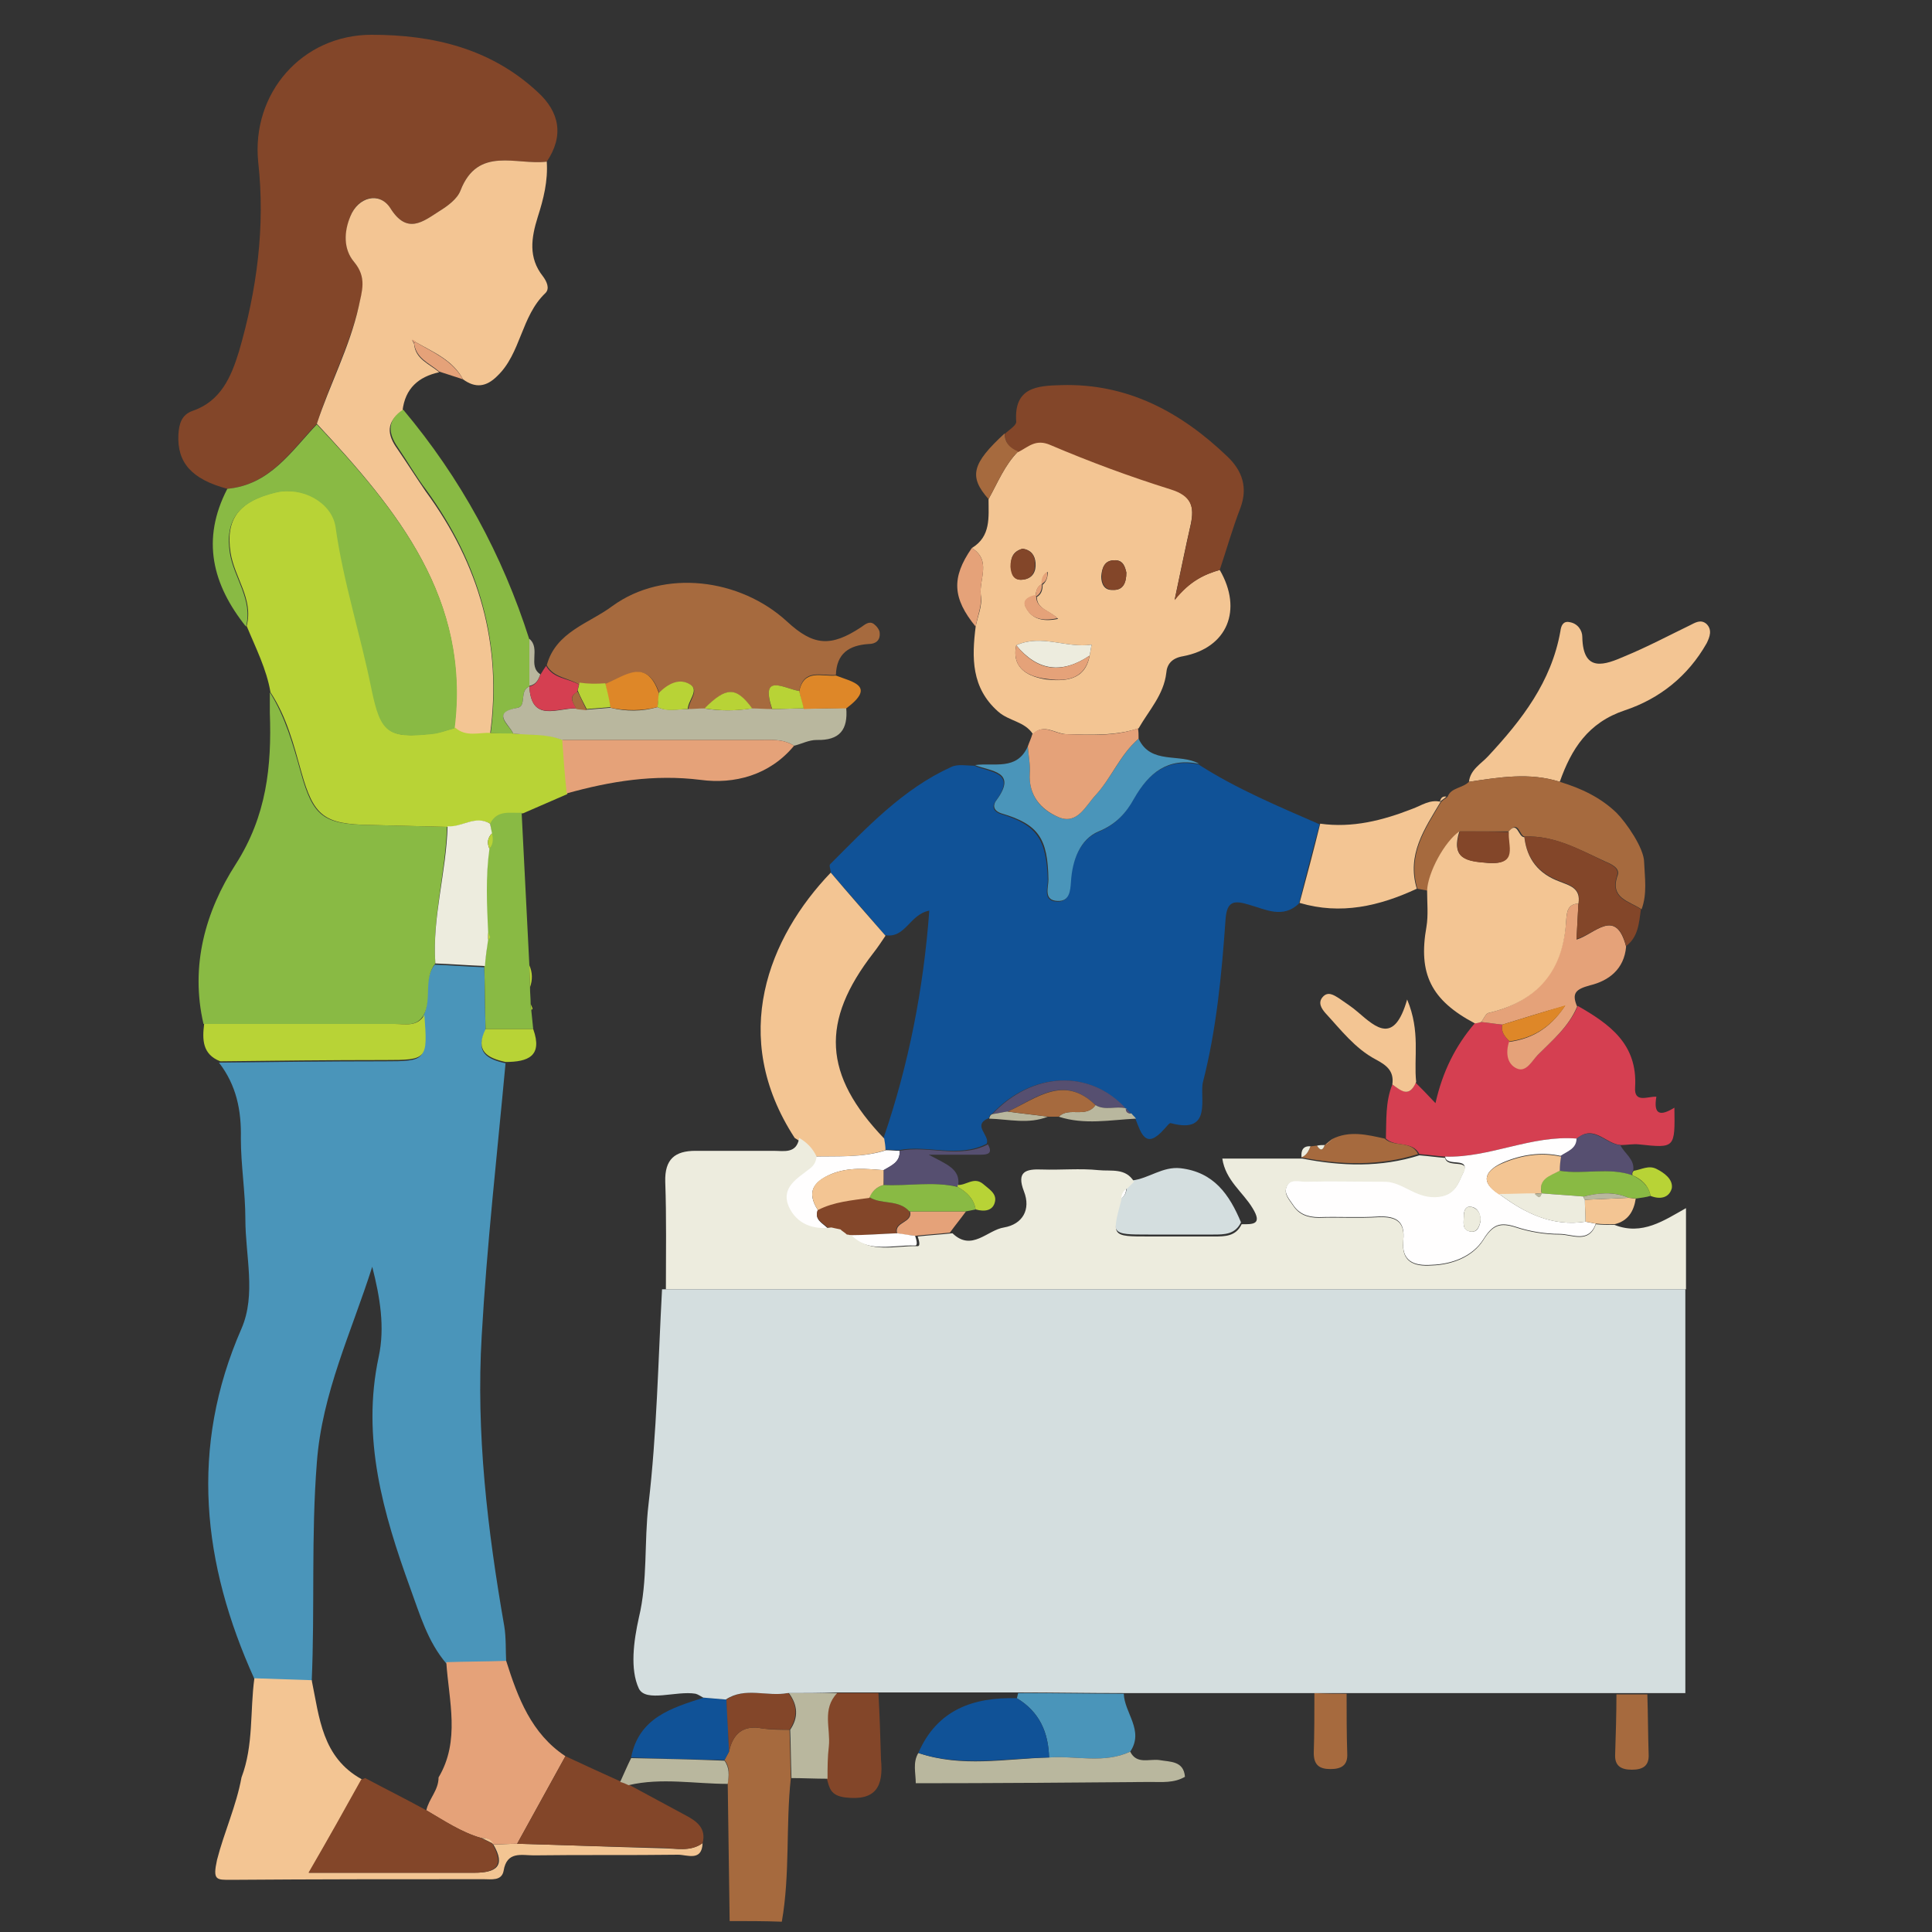 <svg xmlns="http://www.w3.org/2000/svg" xmlns:xlink="http://www.w3.org/1999/xlink" id="Layer_1" x="0px" y="0px" viewBox="0 0 300 300" style="enable-background:new 0 0 300 300;" xml:space="preserve"><rect x="0" y="0" width="300" height="300" fill="#333333" stroke="none"/><style type="text/css">	.st0{fill:#4A95BA;}	.st1{fill:#105297;}	.st2{fill:#834629;}	.st3{fill:#F3C593;}	.st4{fill:#89BA44;}	.st5{fill:#B8D336;}	.st6{fill:#D53F51;}	.st7{fill:#A66A3E;}	.st8{fill:#E5A279;}	.st9{fill:#B9B79E;}	.st10{fill:#DE8728;}	.st11{fill:#FFFEFE;}	.st12{fill:#D4DEDF;}	.st13{fill:#EDECDE;}	.st14{fill:#564F70;}</style><g id="_x34_NnNwE_1_">	<g>		<path class="st0" d="M39.5,260.7c-8.1-17.9-10.1-35.9-2-54.4c2.3-5.3,0.6-11.3,0.6-17c0-4.2-0.7-8.4-0.7-12.5   c0.1-4.4-0.7-8.3-3.4-11.8c8.5-0.1,17.1-0.2,25.6-0.2c6.6,0,6.7-0.1,6.1-7c1.3-2.5-0.1-5.6,1.8-8c2.6,0.1,5.1,0.3,7.7,0.4   c0.1,3.3,0.1,6.5,0.2,9.8c-1.7,3.4,0.3,4.5,3.1,5.1c-1.3,14.1-2.9,28.2-3.7,42.3c-0.9,15.1,0.9,30.2,3.5,45.1   c0.3,1.8,0.2,3.7,0.3,5.6c-3.1,0.1-6.2,0.1-9.3,0.2c-2.9-3.4-4.1-7.6-5.6-11.7c-4.2-11.6-7.6-23.3-4.9-35.9c1-4.6,0.2-9.3-1-14   c-3.2,10.1-7.8,19.6-8.6,30.4c-0.9,11.4-0.3,22.7-0.8,34C45.4,260.9,42.4,260.8,39.5,260.7z"></path>		<path class="st1" d="M129,135.5c0-0.5-0.3-1.1-0.1-1.3c5.7-5.7,11.3-11.7,18.8-15.1c1-0.5,2.4-0.2,3.6-0.2   c2.4,1.1,6.7,0.9,3.3,5.5c-0.4,0.5-0.7,1.5,0.8,2c5.7,1.7,7.1,4,7.3,10.3c0,1.2-0.8,3.2,1.4,3.3c1.9,0.1,2-1.6,2.1-3   c0.2-3.3,1.5-6.6,4.3-7.8c2.7-1.1,4.3-2.9,5.5-5.1c2.3-4,5.2-6.4,10.1-5.4c5.9,3.8,12.4,6.5,18.8,9.3c-1.1,4.1-2.2,8.2-3.2,12.3   c-2.5,2.4-5.2,0.9-7.7,0.2c-2.3-0.7-3.5-0.7-3.7,2.3c-0.6,8.5-1.4,17-3.5,25.2c-0.6,2.3,1.6,8.2-5,6.4c-0.2-0.1-0.7,0.6-1,0.9   c-2.9,3.3-3.6,0.7-4.5-1.6c-0.2-0.3-0.5-0.5-0.7-0.8c-0.3-0.3-0.5-0.5-0.8-0.8l-0.1,0c-5.5-6.1-14.5-5.7-20.7,0.9   c-0.3,0.1-0.4,0.3-0.4,0.6c-2.8,1.1,0.2,2.7-0.4,4c-4.4,2.3-9.2,0.1-13.7,1c-0.7,0-1.4-0.1-2.1-0.1c-0.1-0.6-0.2-1.2-0.2-1.8   c3.9-11.4,6.2-23.1,7.1-35.3c-3.1,0.6-3.7,4.4-6.9,3.8C134.7,142,131.8,138.7,129,135.5z"></path>		<path class="st2" d="M35.3,75.9c-5.6-1.5-7.8-4.1-7.6-8.4c0.1-1.7,0.5-3.1,2.2-3.7c4.4-1.5,6-5.3,7.2-9.2c2.8-9.6,4.1-19.4,3-29.4   C39,14.5,46.9,5.4,57.7,5.4c9.5,0,18.5,2.1,25.8,8.9c3.4,3.1,4.1,6.8,1.4,10.8c-4.8,0.6-10.7-2.5-13.4,4.5c-0.5,1.3-2,2.4-3.3,3.2   c-2.5,1.6-5,3.7-7.6-0.5c-1.7-2.6-5-1.8-6.2,1.3c-0.9,2.4-1.1,5.1,0.6,7.1c2,2.3,1.3,4.5,0.7,6.9c-1.5,6.3-4.6,12.1-6.5,18.2   C45.2,70,41.9,75.3,35.3,75.9z"></path>		<path class="st3" d="M49.2,65.8c2-6.1,5.1-11.9,6.5-18.2c0.5-2.4,1.3-4.5-0.7-6.9c-1.7-2-1.6-4.7-0.6-7.1c1.2-3,4.5-3.9,6.2-1.3   c2.6,4.2,5.1,2.1,7.6,0.5c1.3-0.8,2.8-1.9,3.3-3.2c2.7-7,8.7-3.9,13.4-4.5c0.2,3-0.5,5.8-1.4,8.6c-1,3.2-1.5,6.3,0.8,9.2   c0.6,0.8,1.1,1.9,0.4,2.6c-3.8,3.6-3.8,9.4-7.5,12.9c-1.7,1.7-3.4,1.9-5.3,0.5c-1.6-3-4.6-4.2-7.4-5.8c-0.2-0.1-0.4-0.2-0.5-0.3   c0.1,0.2,0.2,0.4,0.3,0.6c0.2,2.4,2.4,3.1,3.9,4.4c-3.2,0.7-5.3,2.5-5.7,6c-2.6,1.7-2.4,3.7-0.8,5.9c1.5,2.2,2.9,4.4,4.4,6.6   c8.3,11.3,11.9,23.8,10,37.7c-1.9-0.1-3.9,0.7-5.6-0.8C73.1,93,61.7,79.2,49.2,65.8z"></path>		<path class="st3" d="M189.4,88.5c3.6,6.2,1.2,12.1-5.7,13.4c-1.8,0.3-2.5,1.3-2.6,2.6c-0.4,3.4-2.7,5.8-4.3,8.6   c-3.7,1.2-7.5,1-11.3,0.9c-1.7-0.1-3.4-1.7-5.1,0c-1.3-2-3.7-2-5.4-3.5c-4.2-3.7-4.1-8.4-3.5-13.2c0.3-1.6,1.1-3.3,0.8-4.9   c-0.3-2.5,1.7-5.4-1.4-7.3c3-1.8,2.6-4.8,2.6-7.6c1.4-2.5,2.5-5.3,4.6-7.4c1.6-0.8,2.7-2.1,5-1.1c6.1,2.6,12.4,4.9,18.7,6.9   c3.2,1,3.7,2.7,3.1,5.5c-0.8,3.5-1.5,7-2.5,11.7C184.8,90.2,187,89.2,189.4,88.5z M162.7,88.8c-0.7,0.4-0.9,1.1-0.9,1.9   c-0.8,0.4-0.9,1.1-1,1.8c-1,0.2-2.1,0.7-1.5,1.8c0.9,1.8,2.6,2.3,5,1.8c-1.3-1.3-3.3-1.5-3.3-3.4c0.7-0.4,0.9-1.1,0.9-1.9   C162.5,90.3,162.7,89.6,162.7,88.8c0.1-0.1,0.1-0.3,0.2-0.4C162.8,88.5,162.8,88.7,162.7,88.8z M169.2,101.8   c0.1-0.6,0.2-1.2,0.3-1.7c-3.9,0.6-7.8-1.7-11.7,0.1c-0.8,3.8,2.2,4.9,4.6,5.3C165.1,105.8,168.5,105.8,169.2,101.8z M158.8,85.2   c-1.5,0.4-1.9,1.4-1.8,2.8c0,1.2,0.5,2.2,1.9,2c1.5-0.2,2-1.3,1.9-2.6C160.7,86.2,160.1,85.4,158.8,85.2z M174.9,88.9   c-0.2-0.9-0.5-2-1.9-1.9c-1.5,0-1.9,1.2-2,2.5c0,1.2,0.5,2.2,1.8,2.1C174.4,91.7,174.9,90.5,174.9,88.9z"></path>		<path class="st4" d="M67.6,149.6c-1.9,2.4-0.5,5.5-1.8,8c-1.1,1.9-2.9,1.4-4.6,1.4c-9.9,0-19.7,0-29.6,0c-2.1-9,0.3-17.5,5-24.8   c4.8-7.5,5.6-15.2,5.3-23.5c0-1.1,0-2.2,0-3.2c2.4,3.8,3.6,8.1,4.8,12.4c1.9,6.9,3.5,8.1,10.7,8.2c4,0.1,8,0.2,12,0.3   C69.2,135.5,67.1,142.5,67.6,149.6z"></path>		<path class="st5" d="M69.5,128.4c-4-0.1-8-0.2-12-0.3c-7.2-0.1-8.8-1.4-10.7-8.2c-1.2-4.3-2.3-8.6-4.8-12.4   c-0.6-3.6-2.3-6.9-3.7-10.3c1.1-4.2-1.9-7.5-2.5-11.4c-0.8-5.1,1.2-8,7.1-9.4c4.1-0.9,8.7,1.5,9.3,5.3c1.3,8.6,3.9,16.8,5.6,25.3   c1.4,6.8,2.5,7.7,9.3,6.9c1.2-0.1,2.4-0.6,3.6-0.9c1.7,1.5,3.7,0.7,5.6,0.8c1.2,0,2.3,0,3.5,0.1c2.5,0.2,5.2-0.1,7.6,1   c0.2,2.8,0.4,5.6,0.7,8.4c-2.3,1-4.6,2-6.9,3c-1.8,0-3.8-0.5-4.9,1.7C73.8,126.5,71.7,128.5,69.5,128.4z"></path>		<path class="st4" d="M70.6,113.1c-1.2,0.3-2.4,0.8-3.6,0.9c-6.8,0.7-7.9-0.2-9.3-6.9c-1.7-8.5-4.4-16.7-5.6-25.3   c-0.6-3.8-5.2-6.3-9.3-5.3c-5.8,1.4-7.9,4.3-7.1,9.4c0.6,3.8,3.6,7.2,2.5,11.4c-5.2-6.5-7-13.5-2.9-21.4c6.6-0.6,9.9-5.8,13.9-10   C61.7,79.2,73.1,93,70.6,113.1z"></path>		<path class="st6" d="M224.4,179.6c-1.3-0.1-2.7-0.3-4-0.4c-1.1-2.1-3.7-1-5.2-2.4c0.1-2.8-0.1-5.7,1-8.4c1.3,0.8,2.6,2.2,3.6-0.3   c0.9,0.9,1.8,1.8,3.1,3.2c1.1-4.9,3.1-8.9,6.1-12.4c0.3-0.1,0.7-0.1,1-0.2c1.1,0.1,2.2,0.3,3.3,0.4c-0.3,1.1,0.4,1.9,1.1,2.6   c-0.5,1.6-0.3,3.4,1.2,4.1c1.5,0.7,2.3-1.2,3.3-2.1c2.3-2.3,4.8-4.4,6.1-7.5c4.9,2.8,9.3,5.9,8.9,12.6c-0.2,2.6,2,1.4,3.3,1.5   c-0.5,2.9,0.7,3,2.8,1.7c0.1,6.3,0.1,6.3-5.5,5.7c-0.9-0.1-1.9,0.1-2.8,0.1c-2.3-0.1-4.2-3.3-6.8-1   C237.8,176.2,231.4,179.8,224.4,179.6z"></path>		<path class="st7" d="M84.9,103.3c1.4-5.2,6.6-6.5,10.2-9.2c8-5.8,19.8-4.3,27.1,2.4c4.1,3.8,6.8,4,11.5,0.9c0.7-0.5,1.3-1,2-0.5   c0.4,0.3,0.9,0.9,0.9,1.4c0.1,1.2-0.7,1.7-1.7,1.7c-3.1,0.2-5,1.5-5.1,4.8c-2.2,0.2-5-1.1-5.7,2.5c-2.4-0.4-6.1-2.9-4.2,2.9   c-1,0-2.1-0.1-3.1-0.1c-2.5-3.5-4-3.5-7.4,0c-0.8,0-1.7,0.1-2.5,0.1c0-1.3,1.7-2.9,0.4-3.8c-1.7-1.2-3.5-0.1-4.9,1.3   c-1.9-5.6-5.3-2.7-8.3-1.4c-1.3,0-2.7,0-4,0.1C88.3,105.2,86,105.3,84.9,103.3z"></path>		<path class="st3" d="M109.1,286.2c-0.1,2.9-2.4,1.8-3.8,1.8c-7.5,0.1-14.9,0-22.4,0.1c-1.9,0-4.2-0.7-4.7,2.4   c-0.3,1.6-1.9,1.3-3.1,1.3c-13.1,0-26.2,0-39.2,0.1c-2.3,0-2.9,0.1-2.2-3.1c1.1-4.3,3-8.4,3.8-12.8c1.9-5,1.3-10.3,2-15.4   c3,0.1,5.9,0.2,8.9,0.3c1.2,5.8,1.6,12,7.8,15.4c-2.5,4.5-5,8.9-8.2,14.5c9.3,0,17.5,0,25.7,0c3.3,0,4.9-1,2.9-4.4   c1.3,0,2.5-0.1,3.8-0.1c7.5,0.2,15,0.5,22.5,0.7C104.9,287,107.2,287.6,109.1,286.2z"></path>		<path class="st3" d="M129,135.5c2.8,3.3,5.7,6.6,8.5,9.8c-0.6,0.9-1.2,1.8-1.9,2.7c-8.2,10.6-7.8,18.9,1.7,28.8   c0.1,0.6,0.2,1.2,0.2,1.8c-3.7,1.2-7.6,0.9-11.4,1c-0.6-1.3-1.5-2.2-2.7-2.9C113.1,160.9,119.4,145.5,129,135.5z"></path>		<path class="st2" d="M189.4,88.5c-2.4,0.7-4.6,1.7-7,4.7c1-4.7,1.7-8.2,2.5-11.7c0.6-2.8,0.1-4.5-3.1-5.5   c-6.4-2-12.6-4.3-18.7-6.9c-2.3-1-3.4,0.3-5,1.1c-1.3-0.5-2-1.4-2.1-2.8c0.6-0.6,1.8-1.3,1.8-1.9c-0.4-5.4,3.3-5.6,7-5.7   c10.3-0.3,18.6,4.2,25.8,11.1c2.3,2.2,3.2,4.8,2,8C191.4,82,190.5,85.2,189.4,88.5z"></path>		<path class="st8" d="M80.3,286.3c-1.3,0-2.5,0.1-3.8,0.1c0,0,0-0.1,0-0.1c-0.4-0.8-1.1-0.9-1.8-0.9c-3.1-0.9-5.8-2.7-8.5-4.3   c0.4-1.8,1.9-3.1,1.9-5.1c3.4-5.7,1.6-11.9,1.2-17.9c3.1-0.1,6.2-0.1,9.3-0.2c1.8,5.7,3.9,11.3,9.2,14.8   C85.3,277.2,82.8,281.8,80.3,286.3z"></path>		<path class="st3" d="M228.1,121.4c0.2-1.9,1.9-2.8,3-4c5.2-5.6,9.8-11.5,11.2-19.4c0.1-0.8,0.4-1.6,1.4-1.4c1.3,0.2,2,1.3,2,2.3   c0.1,5.7,3.6,4.3,6.6,3c3.4-1.4,6.8-3.2,10.1-4.8c0.8-0.4,1.7-1,2.6-0.2c0.9,0.9,0.5,2,0,3c-2.9,5.1-7.3,8.6-12.7,10.4   c-5.7,1.9-8.3,6-10.1,11.1C237.5,119.9,232.8,120.7,228.1,121.4z"></path>		<path class="st7" d="M228.1,121.4c4.7-0.7,9.4-1.5,14.1,0c3.3,1,6.3,2.4,8.8,4.8c1.5,1.5,4.3,5.5,4.3,7.7c0.1,2.4,0.5,4.9-0.4,7.3   c-1.9-1.3-5-1.7-3.7-5.3c0.4-1.2-1.2-1.8-2.1-2.2c-3.9-1.8-7.8-4-12.3-3.8c-0.9,0-0.9-2.7-2.5-0.8c-2.5,0-5.1,0-7.6,0   c-2.3,1.6-5,6.4-5,9.2c-0.5-0.1-1.1-0.2-1.6-0.3c-1.6-5.3,1.2-9.3,3.7-13.5c0,0,0,0,0,0c0.3-0.3,0.7-0.5,1-0.8   C225.3,122.3,227.1,122.4,228.1,121.4z"></path>		<path class="st7" d="M113.3,298.3c-0.1-7.1-0.2-14.3-0.3-21.4c0.2-1.2,0.4-2.5-0.5-3.6c0.2-0.4,0.5-0.9,0.7-1.3   c0.6-2.8,2.2-4.2,5.2-3.6c1.4,0.2,2.8,0.2,4.2,0.2c0.1,2.5,0.1,5,0.2,7.5c-0.8,7.4-0.1,14.9-1.4,22.3   C118.7,298.3,116,298.3,113.3,298.3z"></path>		<path class="st4" d="M79.7,113.9c-1.2,0-2.3,0-3.5-0.1c1.8-13.9-1.8-26.4-10-37.7c-1.6-2.1-2.9-4.4-4.4-6.6   c-1.6-2.3-1.7-4.3,0.8-5.9C71.5,74.2,78,86.1,82.2,99.3c0,2.4,0,4.9,0,7.3c0,0,0,0,0,0c-1.6,0.6-0.4,3-1.8,3.3   C76.2,110.7,79,112.5,79.7,113.9z"></path>		<path class="st2" d="M80.3,286.3c2.5-4.5,5-9.1,7.5-13.6c2.8,1.3,5.6,2.6,8.5,3.9c0.4,0.2,0.9,0.4,1.3,0.5c3,1.6,5.9,3.2,8.9,4.8   c1.7,0.9,3.2,2,2.6,4.3c-1.9,1.4-4.2,0.8-6.3,0.7C95.3,286.8,87.8,286.5,80.3,286.3z"></path>		<path class="st9" d="M79.7,113.9c-0.7-1.5-3.5-3.3,0.7-4c1.4-0.3,0.2-2.7,1.8-3.3c0.3,5.7,4.4,3.3,7.3,3.4   c0.5,0.1,1.1,0.1,1.6,0.2c1.2-0.1,2.5-0.2,3.7-0.3c2.4,0.6,4.9,0.6,7.3-0.1c1.5,0.7,3.1,0.3,4.7,0.3c0.8,0,1.7-0.1,2.5-0.1   c2.5,0.4,4.9,0.4,7.4,0c1,0,2.1,0.1,3.1,0.1c1.6,0,3.3-0.1,5-0.1c2.2,0,4.4,0,6.6-0.1c0.3,3.4-1,5.1-4.6,5c-1.2,0-2.3,0.6-3.5,0.9   c-1.7-1.1-3.5-0.9-5.4-0.9c-10.2,0-20.4,0-30.6,0C84.8,113.9,82.2,114.2,79.7,113.9z"></path>		<path class="st3" d="M223.7,124.5c-2.5,4.2-5.3,8.2-3.7,13.5c-5.8,2.7-11.8,4.1-18.2,2.2c1.1-4.1,2.2-8.2,3.2-12.3   c5,0.7,9.7-0.5,14.3-2.3C220.7,125.1,222,124.1,223.7,124.5z"></path>		<path class="st8" d="M87.3,114.9c10.2,0,20.4,0,30.6,0c1.9,0,3.7-0.2,5.4,0.9c-3.8,4.6-9.3,6-14.5,5.3c-7.2-0.9-14,0.2-20.8,2.1   C87.7,120.5,87.5,117.7,87.3,114.9z"></path>		<path class="st0" d="M186.2,118.6c-4.9-1-7.8,1.4-10.1,5.4c-1.2,2.2-2.8,4-5.5,5.1c-2.9,1.2-4.1,4.5-4.3,7.8   c-0.1,1.4-0.2,3.1-2.1,3c-2.2-0.1-1.4-2.1-1.4-3.3c-0.1-6.4-1.5-8.6-7.3-10.3c-1.5-0.5-1.2-1.5-0.8-2c3.4-4.6-0.9-4.5-3.3-5.5   c3-0.4,6.5,0.9,8.2-2.9c0.1,1.4,0.4,2.8,0.3,4.2c-0.2,3.5,1.8,5.7,4.5,6.8c2.9,1.2,4.2-1.8,5.7-3.4c2.5-2.7,3.9-6.4,6.7-8.8   C178.7,118.8,183.2,116.9,186.2,118.6z"></path>		<path class="st4" d="M76.1,127.9c1.1-2.2,3.1-1.6,4.9-1.7c0.4,7.9,0.8,15.8,1.2,23.7c0,1.1,0.1,2.3,0.1,3.4c0,0.9,0.1,1.7,0.1,2.6   c0,0.3,0,0.7,0.1,1c0.1,1,0.2,1.9,0.3,2.9c-2.5,0-4.9,0-7.4,0c-0.1-3.3-0.1-6.5-0.2-9.8c0.2-1.4,0.4-2.7,0.5-4.1   c0.1-0.1,0.3-0.2,0.3-0.3c-0.1-0.3-0.2-0.5-0.3-0.7c-0.2-4.4-0.3-8.7,0.2-13c0.6-0.7,0.5-1.5,0.4-2.4   C76.3,129,76.2,128.5,76.1,127.9z"></path>		<path class="st5" d="M31.7,159c9.9,0,19.7,0,29.6,0c1.6,0,3.5,0.5,4.6-1.4c0.5,6.9,0.5,7-6.1,7c-8.5,0-17.1,0.1-25.6,0.2   C31.4,163.7,31.4,161.4,31.7,159z"></path>		<path class="st8" d="M233.3,159.1c-1.1-0.1-2.2-0.3-3.3-0.4c0.4-0.5,0.7-1.3,1.1-1.4c7.6-1.8,11.6-6.7,12.1-14.4   c0.1-1.3,0.2-2.5,1.9-2.6c-0.1,1.8-0.2,3.6-0.3,5.6c2.8-0.8,6.1-5.1,7.7,1.1c-0.3,3.5-2.7,5.3-5.6,6c-2.2,0.6-2.9,1.2-2,3.3   c-1.3,3.1-3.8,5.2-6.1,7.5c-0.9,0.9-1.8,2.8-3.3,2.1c-1.5-0.7-1.7-2.4-1.2-4.1c3.5-0.5,6.3-2,8.7-5.6   C239.3,157.2,236.3,158.2,233.3,159.1z"></path>		<path class="st8" d="M176.8,114.7c-2.9,2.5-4.2,6.1-6.7,8.8c-1.5,1.6-2.8,4.6-5.7,3.4c-2.8-1.2-4.7-3.4-4.5-6.8   c0.1-1.4-0.2-2.8-0.3-4.2c0.2-0.6,0.5-1.2,0.7-1.9c1.7-1.7,3.4-0.1,5.1,0c3.8,0.1,7.6,0.4,11.3-0.9   C176.8,113.6,176.8,114.1,176.8,114.7z"></path>		<path class="st2" d="M252.5,146.9c-1.6-6.1-4.9-1.8-7.7-1.1c0.1-2,0.2-3.8,0.3-5.6c0.5-2.3-1.4-2.8-2.9-3.4   c-3.3-1.2-5.1-3.5-5.5-6.9c4.6-0.2,8.4,1.9,12.3,3.8c0.9,0.4,2.5,1,2.1,2.2c-1.2,3.7,1.8,4,3.7,5.3   C254.5,143.3,254.4,145.5,252.5,146.9z"></path>		<path class="st1" d="M113.2,272c-0.2,0.4-0.5,0.9-0.7,1.3c-4.8-0.1-9.7-0.2-14.5-0.4c1.2-6.2,6.3-7.7,11.3-9.3   c1.2,0.1,2.4,0.2,3.5,0.3C113,266.6,113.1,269.3,113.2,272z"></path>		<path class="st9" d="M98,273c4.8,0.1,9.7,0.2,14.5,0.4c0.8,1.1,0.7,2.3,0.5,3.6c-5.1,0-10.3-1-15.4,0.2c-0.4-0.2-0.9-0.4-1.3-0.5   C96.9,275.4,97.4,274.2,98,273z"></path>		<path class="st10" d="M131.4,110c-2.2,0-4.4,0-6.6,0.1c-0.3-0.9-0.5-1.8-0.7-2.7c0.7-3.6,3.5-2.3,5.7-2.5   C132.4,105.9,136.1,106.5,131.4,110z"></path>		<path class="st5" d="M75.4,159.8c2.5,0,4.9,0,7.4,0c1.5,4.2-0.8,5.1-4.3,5.1C75.7,164.3,73.7,163.2,75.4,159.8z"></path>		<path class="st8" d="M150.9,85.1c3.1,1.9,1.1,4.9,1.4,7.3c0.2,1.6-0.5,3.2-0.8,4.9C147.9,92.9,147.7,89.7,150.9,85.1z"></path>		<path class="st6" d="M89.5,110c-2.9-0.2-7,2.3-7.3-3.4c0,0,0,0,0,0c1-0.2,1.4-1,1.7-1.8c0.3-0.5,0.6-1,0.9-1.4   c1.1,2,3.4,1.9,5.1,2.9c-0.1,0.4-0.2,0.8-0.3,1.2C88.2,108.2,89,109.1,89.5,110z"></path>		<path class="st7" d="M156,67.3c0,1.4,0.8,2.3,2.1,2.8c-2.1,2.1-3.2,4.9-4.6,7.4C150.4,74,150.9,72,156,67.3z"></path>		<path class="st8" d="M64.5,53.1c2.7,1.6,5.7,2.8,7.4,5.8c-1.2-0.4-2.5-0.8-3.7-1.2c-1.5-1.3-3.6-2-3.9-4.4L64.5,53.1z"></path>		<path class="st9" d="M83.9,104.7c-0.3,0.9-0.7,1.6-1.7,1.8c0-2.4,0-4.9,0-7.3C84,100.7,81.9,103.4,83.9,104.7z"></path>		<path class="st5" d="M82.3,153.3c0-1.1-0.1-2.3-0.1-3.4C82.7,151,82.7,152.2,82.3,153.3z"></path>		<path class="st3" d="M224.6,123.7c-0.3,0.3-0.7,0.5-1,0.8C223.7,123.9,224,123.6,224.6,123.7z"></path>		<path class="st5" d="M82.5,156.9c0-0.3-0.1-0.7-0.1-1c0.1,0.2,0.2,0.5,0.3,0.7C82.7,156.7,82.5,156.8,82.5,156.9z"></path>		<path class="st0" d="M174.5,263c0.1,3,3.2,5.7,1,9c-4.1,1.9-8.4,0.6-12.6,0.9c-0.1-3.9-1.5-7.1-5-9.2c0.1-0.3,0.1-0.5,0.2-0.8   C163.6,262.9,169.1,263,174.5,263z"></path>		<path class="st2" d="M136.8,273.2c0.4,4.1-0.7,6.5-5.6,5.9c-2.2-0.3-2.4-1.4-2.8-2.9c0.1-1.7,0-3.3,0.2-5c0.3-2.8-1.1-5.8,1.3-8.3   c2.2,0,4.4,0,6.5,0C136.6,266.3,136.7,269.8,136.8,273.2z"></path>		<path class="st9" d="M130,262.9c-2.4,2.5-1,5.5-1.3,8.3c-0.2,1.6-0.2,3.3-0.2,5c-1.9,0-3.8-0.1-5.6-0.1c-0.1-2.5-0.1-5-0.2-7.5   c1.3-1.9,1.2-3.8-0.2-5.7C124.9,262.9,127.4,262.9,130,262.9z"></path>		<path class="st7" d="M255.8,263.1c0.1,3.1,0.1,6.2,0.2,9.3c0.1,1.8-0.9,2.4-2.6,2.4c-1.7,0-2.7-0.6-2.6-2.4   c0.1-3.1,0.2-6.2,0.2-9.3C252.6,263.1,254.2,263.1,255.8,263.1z"></path>		<path class="st7" d="M209.1,263c0,3.1,0,6.2,0.1,9.3c0.1,1.8-0.9,2.4-2.6,2.4c-1.7,0-2.6-0.6-2.6-2.5c0.1-3.1,0.1-6.2,0.1-9.3   C205.8,263,207.5,263,209.1,263z"></path>		<path class="st2" d="M122.4,262.9c1.4,1.8,1.5,3.7,0.2,5.7c-1.4-0.1-2.8,0-4.2-0.2c-3-0.6-4.6,0.8-5.2,3.6   c-0.1-2.7-0.3-5.4-0.4-8.1C115.8,261.9,119.2,263.5,122.4,262.9z"></path>		<path class="st9" d="M142.2,276.9c0-1.6-0.5-3.2,0.4-4.7c6.7,2.3,13.5,0.9,20.3,0.7c4.2-0.3,8.5,1,12.6-0.9c1,2,2.9,1.1,4.5,1.3   c1.7,0.3,3.8,0.1,4,2.6c-1.7,1-3.6,0.8-5.4,0.8C166.4,276.8,154.3,276.9,142.2,276.9z"></path>		<path class="st11" d="M224.4,179.6c7,0.2,13.4-3.4,20.5-2.8c0,1.6-1.5,2-2.5,2.7c-3.1-0.7-6.2-0.2-9,1c-2.5,1.1-3.9,2.9-0.6,4.9   c4,3,8.3,5.1,13.4,4.3c0.5,0.1,1,0.2,1.6,0.3c-1.1,3.1-3.7,1.6-5.6,1.6c-2.3,0-4.7-0.4-6.8-1.1c-2.5-0.8-3.6-0.4-5.1,2   c-1.6,2.5-4.7,3.8-8,3.9c-2.8,0.2-4.7-0.6-4.4-3.8c0.3-2.9-1-3.8-3.8-3.7c-3.1,0.2-6.2,0-9.3,0.1c-1.7,0-3.1-0.5-4-1.9   c-0.6-0.9-1.5-1.8-1-2.9c0.5-1.3,1.9-0.8,2.9-0.8c4-0.1,8.1,0,12.1,0c2.9-0.1,4.8,2.5,8.1,2.4c3.2-0.1,3.6-2.4,4.3-3.7   C228.4,179.5,224.6,181.3,224.4,179.6z M229.9,189.6c0-1.1-0.4-2-1.4-2.2c-1-0.2-1.2,0.7-1.2,1.5c0,0.9-0.3,2,0.9,2.3   C229.4,191.5,229.7,190.5,229.9,189.6z"></path>		<path class="st12" d="M175.8,183.3c2.6-0.3,4.7-2.2,7.5-1.9c5.2,0.6,7.6,4.1,9.4,8.4c-0.9,1.9-2.6,1.9-4.3,1.9   c-3.4,0-6.8,0-10.1,0c-5.8,0-5.8,0-4.3-5.6c0.8-0.4,0.9-1.1,1-1.9c0,0,0,0,0,0C175.2,184,175.5,183.6,175.8,183.3L175.8,183.3z"></path>		<path class="st11" d="M126.2,179.6c3.8-0.1,7.7,0.2,11.4-1c0.7,0,1.4,0.1,2.1,0.1c0.1,1.8-1.3,2.3-2.5,3c-2.7-0.2-5.4-0.5-8.1,0.6   c-2.8,1.2-3.9,2.8-2.1,5.6c-0.6,1.5,0.7,2,1.5,2.8c-2.9,0.4-5.4-0.6-6.6-3.2c-1.3-3,1.3-4.4,3.2-5.9   C125.8,181,126.1,180.4,126.2,179.6z"></path>		<path class="st7" d="M203.5,178c0.3,0,0.7-0.1,1-0.1c0.5,0.8,0.9,0.8,1.2-0.1c0,0,0,0,0,0c0.4-0.3,0.7-0.6,1.1-0.9   c2.7-1.4,5.5-0.7,8.2-0.1c1.5,1.4,4.1,0.2,5.2,2.4c-6,1.9-12.1,1.7-18.2,0.5c0,0,0,0,0,0C202.9,179.4,203.2,178.7,203.5,178z"></path>		<path class="st2" d="M128.5,190.6c-0.8-0.8-2.1-1.2-1.5-2.8c2.5-1.3,5.3-1.5,8-1.9c1.9,1.2,4.6,0.3,6.2,2.2c0.5,1.8-2.5,1.5-2,3.4   c-2.5,0.1-5,0.3-7.4,0.4c-0.3-0.1-0.5-0.2-0.8-0.2c-0.3-0.3-0.7-0.5-1-0.8C129.5,190.8,129,190.7,128.5,190.6z"></path>		<path class="st8" d="M139.3,191.5c-0.5-1.8,2.5-1.6,2-3.4c2.9,0,5.8,0,8.7,0c-0.8,1.1-1.7,2.2-2.5,3.3c-1.8,0.2-3.6,0.3-5.4,0.5   C141.1,191.8,140.2,191.7,139.3,191.5z"></path>		<path class="st3" d="M247.8,190c-0.5-0.1-1-0.2-1.6-0.3c0-1.1-0.1-2.3-0.1-3.4c2.2-0.1,4.5-0.2,6.7-0.3c0.4,0,0.8,0.1,1.2,0.1   c-0.3,2-1.2,3.5-3.3,4C249.7,190.1,248.8,190.1,247.8,190z"></path>		<path class="st11" d="M139.3,191.5c0.9,0.1,1.9,0.3,2.8,0.4c0.2,0.6,0.5,1.6-0.1,1.5c-3.4-0.1-7.1,1.2-10.1-1.6   C134.3,191.8,136.8,191.6,139.3,191.5z"></path>		<path class="st11" d="M174.9,184.3c0,0.8-0.2,1.5-1,1.9C173.9,185.4,174.1,184.7,174.9,184.3z"></path>		<path class="st11" d="M175.8,183.3c-0.3,0.3-0.6,0.6-1,1C175.2,184,175.5,183.6,175.8,183.3z"></path>		<path class="st11" d="M129.9,190.9c0.3,0.3,0.7,0.5,1,0.8C130.6,191.5,130.3,191.2,129.9,190.9z"></path>		<path class="st13" d="M76.1,127.9c0.1,0.5,0.2,1,0.3,1.5c-0.7,0.7-0.8,1.5-0.4,2.4c-0.6,4.3-0.4,8.7-0.2,13c0,0.4,0,0.7,0,1.1   c-0.2,1.4-0.4,2.7-0.5,4.1c-2.6-0.1-5.1-0.3-7.7-0.4c-0.5-7.2,1.7-14.1,1.9-21.3C71.7,128.5,73.8,126.5,76.1,127.9z"></path>		<path class="st14" d="M137.2,181.7c1.1-0.7,2.6-1.2,2.5-3c4.5-0.9,9.3,1.3,13.7-1c0.8,1.4,0,1.6-1.1,1.6c-2.3,0-4.6,0-8.1,0   c2.8,1.5,4.9,2.2,4.6,4.7c0,0,0,0.3,0,0.3c-3.8-0.9-7.7-0.1-11.5-0.3C137.2,183.2,137.2,182.5,137.2,181.7z"></path>		<path class="st14" d="M154.1,173c6.2-6.6,15.1-7,20.7-0.9c-1.5-0.4-3.2,0.4-4.7-0.5c-4.9-4.8-9.2-1.1-13.6,1   C155.7,172.7,154.9,172.9,154.1,173z"></path>		<path class="st9" d="M170.1,171.6c1.5,0.9,3.2,0.1,4.7,0.5c0,0,0.1,0,0.1,0c-0.1,0.6,0.3,0.8,0.8,0.8c0.2,0.3,0.5,0.5,0.7,0.8   c-4,0.2-8,1-12-0.3C166,171.8,168.6,173.7,170.1,171.6z"></path>		<path class="st9" d="M154.1,173c0.8-0.1,1.6-0.3,2.3-0.4c2.1,0.3,4.2,0.5,6.3,0.8c-3,1.2-6,0.4-9.1,0.3   C153.7,173.3,153.8,173.1,154.1,173z"></path>		<path class="st14" d="M175.6,172.9c-0.5,0-0.8-0.2-0.8-0.8C175.1,172.4,175.4,172.6,175.6,172.9z"></path>		<path class="st8" d="M64.3,53.3c-0.1-0.2-0.2-0.4-0.3-0.6c0.2,0.1,0.4,0.2,0.5,0.3C64.5,53.1,64.3,53.3,64.3,53.3z"></path>		<path class="st13" d="M157.8,100.2c3.9-1.8,7.8,0.5,11.7-0.1c-0.1,0.6-0.2,1.2-0.3,1.7C164.9,104.7,161.1,104.2,157.8,100.2z"></path>		<path class="st8" d="M157.8,100.2c3.3,4.1,7.1,4.5,11.4,1.6c-0.8,4-4.1,4-6.8,3.6C160,105.1,157,104,157.8,100.2z"></path>		<path class="st2" d="M158.8,85.2c1.2,0.2,1.9,1,1.9,2.2c0.1,1.4-0.5,2.5-1.9,2.6c-1.4,0.2-1.8-0.8-1.9-2   C156.9,86.6,157.4,85.6,158.8,85.2z"></path>		<path class="st2" d="M174.9,88.9c0,1.6-0.5,2.7-2,2.7c-1.3,0-1.8-0.9-1.8-2.1c0-1.3,0.4-2.5,2-2.5C174.4,87,174.7,88.1,174.9,88.9   z"></path>		<path class="st8" d="M160.9,92.6c0,1.9,2,2.1,3.3,3.4c-2.4,0.5-4.1,0.1-5-1.8c-0.5-1.1,0.6-1.6,1.5-1.8L160.9,92.6z"></path>		<path class="st8" d="M160.8,92.5c0.1-0.8,0.2-1.5,1-1.8l0,0c0,0.8-0.2,1.5-0.9,1.9C160.9,92.6,160.8,92.5,160.8,92.5z"></path>		<path class="st8" d="M161.7,90.7c0-0.8,0.2-1.5,0.9-1.9l0,0C162.7,89.6,162.5,90.3,161.7,90.7C161.8,90.7,161.7,90.7,161.7,90.7z"></path>		<path class="st8" d="M162.7,88.8c0.1-0.1,0.1-0.3,0.2-0.4C162.8,88.5,162.8,88.7,162.7,88.8C162.7,88.8,162.7,88.8,162.7,88.8z"></path>		<path class="st3" d="M229,158.9c-6.8-3.6-8.8-7.7-7.5-15c0.3-1.8,0.1-3.7,0.1-5.6c0.1-2.8,2.7-7.6,5-9.2c-1.3,4.3,1.1,4.6,4.5,4.9   c4.6,0.3,2.9-2.7,3.1-4.8c1.5-1.9,1.5,0.8,2.5,0.8c0.4,3.4,2.2,5.7,5.5,6.9c1.5,0.6,3.3,1,2.9,3.4c-1.7,0.1-1.8,1.3-1.9,2.6   c-0.4,7.8-4.4,12.6-12.1,14.4c-0.4,0.1-0.7,0.9-1.1,1.4C229.7,158.8,229.3,158.9,229,158.9z"></path>		<path class="st3" d="M216.2,168.4c0.3-2.1-0.9-3-2.6-3.9c-3.2-1.7-5.4-4.6-7.8-7.2c-0.6-0.7-1.2-1.6-0.4-2.5   c0.8-0.9,1.7-0.3,2.5,0.2c1,0.7,2.1,1.4,3,2.2c2.8,2.4,5.6,5,7.6-2c2.1,5,1,9,1.4,12.8C218.8,170.6,217.5,169.3,216.2,168.4z"></path>		<path class="st14" d="M242.3,179.5c1-0.7,2.5-1.1,2.5-2.7c2.7-2.2,4.5,0.9,6.8,1c0.6,1.3,2.3,2.2,2,4c-0.2,0.2-0.2,0.4-0.2,0.7   c-3.7-1.3-7.6-0.1-11.3-0.7C242.2,181,242.3,180.2,242.3,179.5z"></path>		<path class="st10" d="M233.3,159.1c3-0.9,6.1-1.9,9.8-3c-2.4,3.6-5.2,5.1-8.7,5.6C233.7,161,233,160.2,233.3,159.1z"></path>		<path class="st10" d="M102.1,109.8c-2.4,0.6-4.9,0.6-7.3,0.1c-0.3-1.2-0.6-2.5-0.8-3.7c3.1-1.3,6.4-4.1,8.3,1.4   C102.3,108.3,102.2,109.1,102.1,109.8z"></path>		<path class="st5" d="M102.1,109.8c0.1-0.8,0.1-1.5,0.2-2.2c1.4-1.4,3.2-2.4,4.9-1.3c1.4,0.9-0.4,2.5-0.4,3.8   C105.3,110.1,103.7,110.6,102.1,109.8z"></path>		<path class="st5" d="M94,106.1c0.3,1.2,0.6,2.5,0.8,3.7c-1.2,0.1-2.5,0.2-3.7,0.3c-0.5-1-1-1.9-1.4-2.9c0.1-0.4,0.2-0.8,0.3-1.2   C91.3,106.2,92.6,106.2,94,106.1z"></path>		<path class="st5" d="M124.1,107.3c0.2,0.9,0.5,1.8,0.7,2.7c-1.6,0-3.3,0.1-4.9,0.1C118,104.4,121.7,106.9,124.1,107.3z"></path>		<path class="st5" d="M116.8,110c-2.5,0.4-4.9,0.4-7.4,0C112.8,106.6,114.3,106.6,116.8,110z"></path>		<path class="st2" d="M56.1,276.3c0.2,0,0.4-0.1,0.6-0.2c3.2,1.7,6.4,3.3,9.5,5c2.8,1.6,5.4,3.4,8.5,4.3c0.6,0.3,1.2,0.6,1.8,0.9   c0,0,0,0.1,0,0.1c1.9,3.4,0.4,4.4-2.9,4.4c-8.2,0-16.3,0-25.7,0C51.1,285.3,53.6,280.8,56.1,276.3z"></path>		<path class="st3" d="M76.6,286.3c-0.6-0.3-1.2-0.6-1.8-0.9C75.5,285.4,76.2,285.5,76.6,286.3z"></path>		<path class="st2" d="M234.3,129.2c-0.2,2.1,1.5,5.1-3.1,4.8c-3.5-0.2-5.9-0.6-4.5-4.9C229.2,129.1,231.7,129.1,234.3,129.2z"></path>		<path class="st7" d="M89.7,107.4c0.5,1,0.9,1.9,1.4,2.9c-0.5-0.1-1.1-0.1-1.6-0.2C89,109.1,88.2,108.2,89.7,107.4z"></path>		<path class="st5" d="M76,131.8c-0.4-0.9-0.3-1.7,0.4-2.4C76.6,130.3,76.6,131.1,76,131.8z"></path>		<path class="st5" d="M75.8,145.9c0-0.3,0-0.7,0-1.1c0.1,0.2,0.2,0.5,0.3,0.7C76.1,145.7,75.9,145.8,75.8,145.9z"></path>		<path class="st1" d="M162.9,272.9c-6.8,0.1-13.6,1.5-20.3-0.7c2.9-6.7,8.5-8.7,15.3-8.5C161.4,265.8,162.8,269,162.9,272.9z"></path>		<path class="st4" d="M137.2,184c3.8,0.2,7.7-0.6,11.5,0.3c1.4,0.8,2.5,1.8,2.8,3.5c-0.5,0.1-1,0.2-1.5,0.3c-2.9,0-5.8,0-8.8,0   c-1.7-1.9-4.3-1-6.2-2.2C135.4,185,136.1,184.3,137.2,184z"></path>		<path class="st7" d="M162.8,173.4c-2.1-0.3-4.2-0.5-6.3-0.8c4.4-2,8.7-5.8,13.6-1c-1.4,2.1-4.1,0.2-5.7,1.8   C163.8,173.4,163.3,173.4,162.8,173.4z"></path>		<path class="st5" d="M151.5,187.8c-0.3-1.7-1.4-2.7-2.8-3.5c0,0,0-0.4,0-0.3c1.3,0.1,2.5-1.3,3.9-0.2c0.9,0.8,2.2,1.5,1.9,2.8   C154.2,188,152.9,188.2,151.5,187.8z"></path>		<path class="st13" d="M203.5,178c-0.3,0.7-0.6,1.4-1.4,1.7C202,178.7,202.3,177.9,203.5,178z"></path>		<path class="st13" d="M206.9,176.9c-0.4,0.3-0.7,0.6-1.1,0.9C206.2,177.4,206.5,177.2,206.9,176.9z"></path>		<path class="st13" d="M205.7,177.8c-0.3,0.9-0.7,0.9-1.2,0.1C204.9,177.8,205.3,177.8,205.7,177.8z"></path>		<path class="st4" d="M242.2,181.8c3.7,0.6,7.6-0.6,11.3,0.7c1.4,0.7,2.5,1.6,2.8,3.2c-0.7,0.2-1.5,0.3-2.2,0.4   c-0.4,0-0.8-0.1-1.2-0.1c-2.3-1-4.6-0.8-7-0.2c-2.2-0.2-4.3-0.3-6.5-0.5C238.8,182.9,240.7,182.5,242.2,181.8z"></path>		<path class="st5" d="M256.3,185.7c-0.3-1.6-1.4-2.6-2.8-3.2c-0.1-0.3,0-0.5,0.2-0.7c1.2-0.2,2.3-0.9,3.5-0.3   c1.2,0.6,2.6,1.6,2.4,3C259.2,186,257.8,186.3,256.3,185.7z"></path>		<path class="st3" d="M242.2,181.8c-1.5,0.8-3.4,1.2-2.8,3.6c0,0,0-0.1,0-0.1c-0.4,0-0.7,0-1.1,0.1c-1.8,0-3.7,0.1-5.5,0.1   c-3.3-2.1-1.9-3.9,0.6-4.9c2.8-1.2,5.9-1.7,9-1C242.3,180.2,242.2,181,242.2,181.8z"></path>		<path class="st13" d="M232.8,185.4c1.8,0,3.7-0.1,5.5-0.1c0.4,0.4,0.8,1,1.1-0.1c0,0,0,0.1,0,0.1c2.2,0.2,4.3,0.3,6.5,0.5   c0,0.2,0.1,0.3,0.2,0.5c0,1.1,0.1,2.3,0.1,3.4C241,190.5,236.8,188.4,232.8,185.4z"></path>		<path class="st13" d="M229.9,189.6c-0.2,0.9-0.6,1.9-1.7,1.6c-1.2-0.2-0.9-1.4-0.9-2.3c0-0.8,0.2-1.7,1.2-1.5   C229.5,187.7,230,188.5,229.9,189.6z"></path>		<path class="st3" d="M137.2,184c-1.1,0.3-1.8,1-2.2,2c-2.7,0.4-5.5,0.6-8,1.9c-1.8-2.8-0.7-4.5,2.1-5.6c2.7-1.1,5.4-0.8,8.1-0.6   C137.2,182.5,137.2,183.2,137.2,184z"></path>		<path class="st9" d="M246.1,186.3c-0.1-0.1-0.2-0.3-0.2-0.5c2.3-0.6,4.7-0.8,7,0.2C250.6,186.1,248.3,186.2,246.1,186.3z"></path>		<path class="st9" d="M239.4,185.3c-0.3,1.1-0.7,0.4-1.1,0.1C238.7,185.3,239,185.3,239.4,185.3z"></path>	</g></g><path class="st13" d="M261.8,200.2v-12.6c-3.4,1.9-6.8,4.3-11.1,2.6c-1,0-1.9,0-2.9-0.1c-1.1,3.1-3.7,1.6-5.6,1.6 c-2.3,0-4.7-0.4-6.8-1.1c-2.5-0.8-3.6-0.4-5.1,2c-1.6,2.5-4.7,3.8-8,3.9c-2.8,0.2-4.7-0.6-4.4-3.8c0.3-2.9-1-3.8-3.8-3.7 c-3.1,0.2-6.2,0-9.3,0.1c-1.7,0-3.1-0.5-4-1.9c-0.6-0.9-1.5-1.8-1-2.9c0.5-1.3,1.9-0.8,2.9-0.8c4-0.1,8.1,0,12.1,0 c2.9-0.1,4.8,2.5,8.1,2.4c3.2-0.1,3.6-2.4,4.3-3.7c1.3-2.4-2.5-0.7-2.8-2.4c-1.3-0.1-2.7-0.3-4-0.4c-6,1.9-12.1,1.7-18.2,0.5 c-4,0-8.1,0-12.4,0c0.5,3.4,3.2,5.2,4.7,7.7c1.6,2.6,0,2.5-1.7,2.5c-0.9,1.9-2.6,1.9-4.3,1.9c-3.4,0-6.8,0-10.1,0 c-5.8,0-5.8,0-4.3-5.6c0-0.8,0.2-1.5,1-1.9c0,0,0,0,0,0c0.3-0.3,0.6-0.6,1-1l0,0c-1.3-2.2-3.6-1.6-5.5-1.8c-2.9-0.3-5.9,0-8.8-0.1 c-2.5-0.1-4,0.3-2.8,3.4c1.1,2.8-0.2,5.1-3.1,5.6c-2.6,0.4-5,3.8-8,0.9c-1.8,0.2-3.6,0.3-5.4,0.5c0.2,0.6,0.5,1.6-0.1,1.5 c-3.4-0.1-7.1,1.2-10.1-1.6c-0.3-0.1-0.5-0.2-0.8-0.2c-0.3-0.3-0.7-0.5-1-0.8c-0.5-0.1-1-0.2-1.4-0.3c-2.9,0.4-5.4-0.6-6.6-3.2 c-1.3-3,1.3-4.4,3.2-5.9c0.7-0.5,1-1.1,1.1-1.9c-0.6-1.3-1.5-2.2-2.7-2.9c-0.4,2.5-2.4,2-4,2c-4,0-8.1,0-12.1,0 c-3.2,0-4.8,1.3-4.7,4.8c0.2,5.6,0.1,11.2,0.1,16.7C155.8,200.2,208.8,200.2,261.8,200.2z"></path><path class="st12" d="M261.8,200.2c-53,0-106,0-159,0c-0.6,11.1-0.8,22.3-2.1,33.4c-0.7,5.9-0.1,11.8-1.5,17.6c-0.8,3.6-1.4,8,0,11 c1.1,2.2,5.8,0.3,8.8,0.8c0.4,0.1,0.8,0.4,1.2,0.6c1.2,0.1,2.4,0.2,3.5,0.3c3-2,6.4-0.4,9.6-1c2.5,0,5,0,7.6-0.1c2.2,0,4.4,0,6.5,0 c7.2,0,14.4,0,21.6,0c5.5,0,10.9,0.1,16.4,0.1c9.9,0,19.8,0,29.7,0c1.6,0,3.3,0,4.9,0c14,0,28,0,41.9,0c1.6,0,3.2,0,4.8,0 c1.6,0,3.2,0,4.8,0c0.4,0,0.8,0,1.2,0V200.2z"></path></svg>